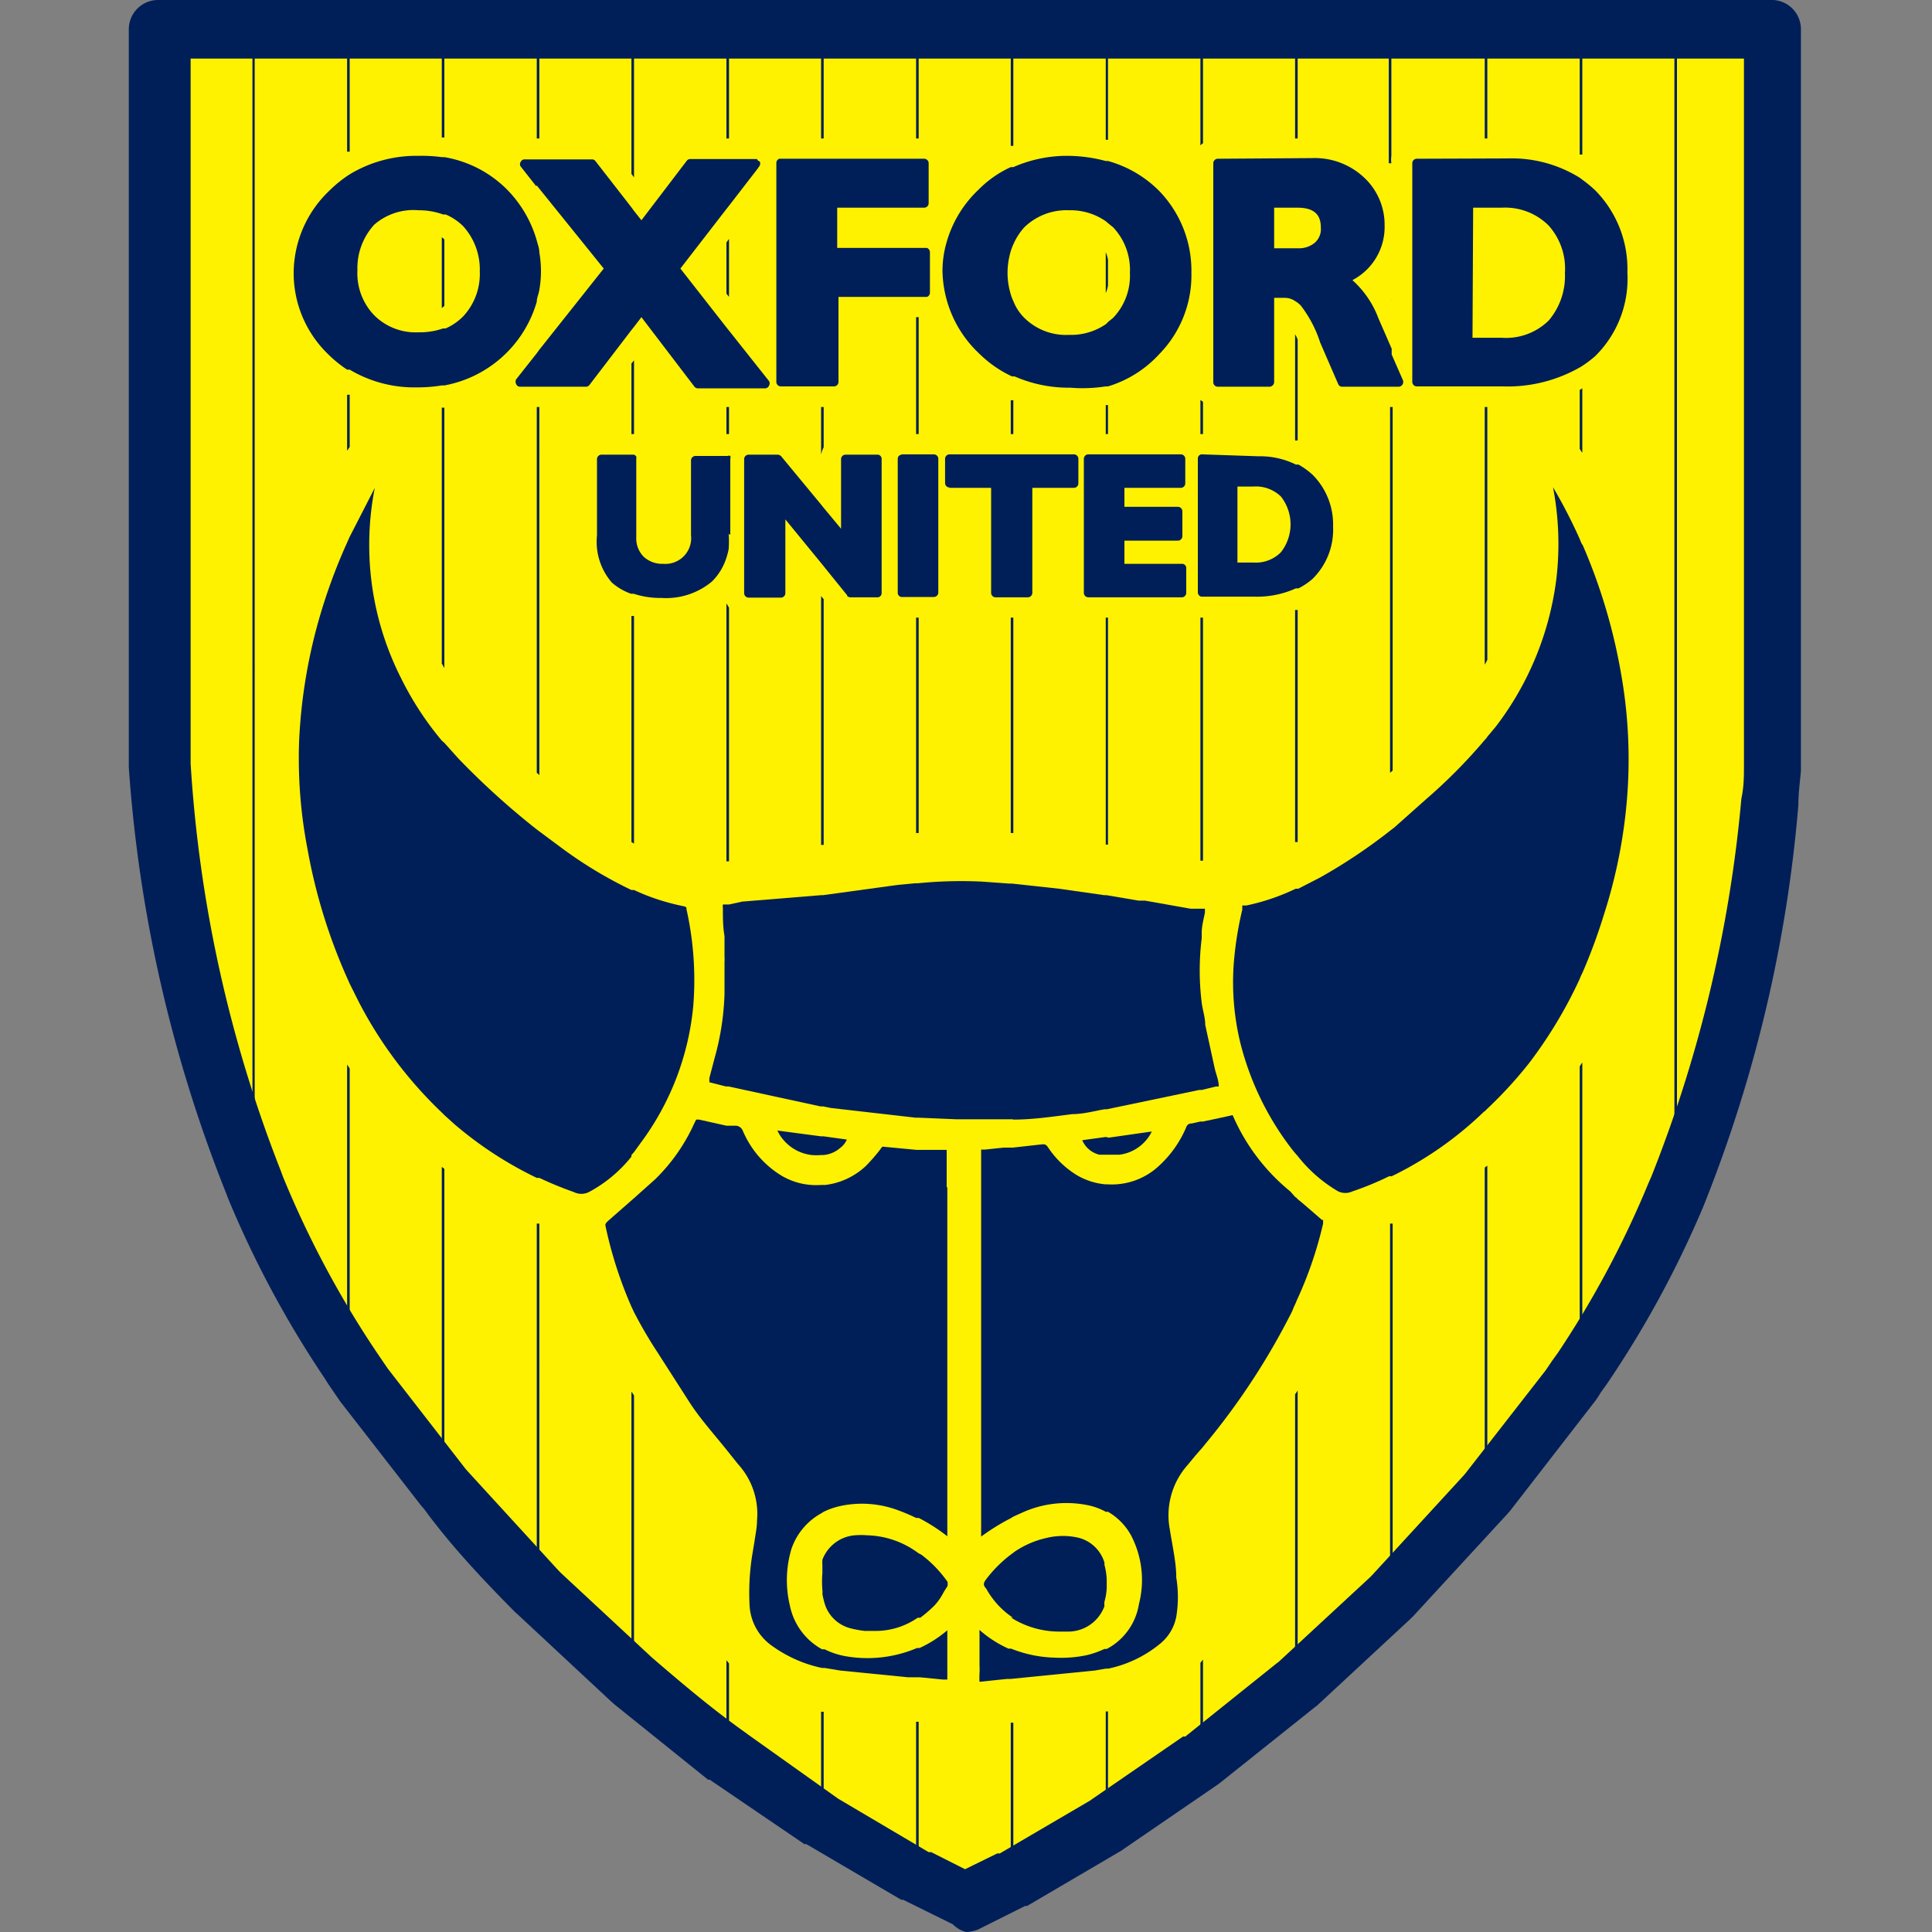 <?xml version="1.0" encoding="iso-8859-1"?>
<svg xmlns="http://www.w3.org/2000/svg" width="60" height="60" xmlns:v="https://vecta.io/nano"><rect width="100%" height="100%" fill="#808080" stroke="none"/><path d="M4.93 0A.91.91 0 0 0 4 .91V22.7v1.13A43.83 43.83 0 0 0 7 37l.08.21a31.86 31.86 0 0 0 3 5.59l.12.19.37.54 2.51 3.23.08.09C14 48 15 49.06 16 50.07l.09.08L19 52.86l.08.07 2.91 2.34h0 .05l2.94 2h.06L27.99 59h.06l1.54.76A.9.9 0 0 0 30 60a1.1 1.1 0 0 0 .36-.07l1.48-.74h.06l2.93-1.72.07-.05 2.92-2 .08-.06 2.92-2.33.08-.06 2.91-2.7.08-.08 2.92-3.17.08-.09 2.58-3.33a2.71 2.71 0 0 0 .24-.35l.18-.25a31.77 31.77 0 0 0 3-5.51l.08-.2A43 43 0 0 0 55.85 25c0-.41.06-.77.08-1.08v-1.2V.91a.91.91 0 0 0-.86-.91z" fill="#001f59"/><path d="M5.84 1.82h48.32V22.7v1.1c0 .29 0 .63-.08 1a41.79 41.79 0 0 1-2.8 11.75l-.08.18A30.19 30.19 0 0 1 48.39 42l-.18.25-.21.31-2.5 3.21-.08.09-2.81 3.06-.08.08-2.82 2.61-.08.06-2.82 2.26h-.07l-2.82 1.94-.07.05-2.8 1.64h-.08l-1 .49-1.05-.53h-.08l-2.81-1.66h0 0l-2.81-2-.08-.06c-1-.71-1.9-1.47-2.82-2.26l-.07-.06-2.82-2.62-.08-.08-2.81-3.07-.08-.09-2.42-3.12-.34-.5-.12-.18a30.58 30.58 0 0 1-2.79-5.27l-.07-.19a41.5 41.5 0 0 1-2.8-12.65v-1V1.82z" fill="#fff200"/><g fill="#001f59"><path d="M55 .91h0v24c0-.4.06-.75.08-1zm-3 0h0V37.1a1.08 1.08 0 0 0 .08-.19v-36H52zm-2.86 0h-.08V4.8h.08zm-.08 41.66l.08-.11V33a.83.83 0 0 0-.08.12zm0-28.63a.83.83 0 0 0 .08.12v-2l-.08.05zm-2.87 6.55v-7.85h-.08v8a1.09 1.09 0 0 0 .08-.15m-.08 25.91l.08-.09V36.2l-.08.06z"/><path d="M46.19.91h-.08V4.3h.08zM43.17 49.6a.3.3 0 0 1 .08-.08V38h-.08zm.04-41.22v.06.83a.59.59 0 0 0 0 .08zm0-3.31a.85.85 0 0 1 0-.23V.91h-.08v4.67.07-.58zM43.25 24V12.64h-.08V24l.08-.07m-3.03 2.22h.08v-7.21a.19.19 0 0 1-.08 0z"/><path d="M40.22 13.68h.08v-3.13a.89.89 0 0 0-.08-.17zm0 38.63l.08-.06v-9.07a.83.83 0 0 1-.08.12zM40.3.91h-.08V4.3h.08zm-2.94 0h-.08v3.61a.27.27 0 0 1 .08-.07zm0 12.57v-1l-.08-.06v1.06h.08zm-.08 41.18l.08-.06v-3.06l-.08.1zm0-35.49v7.56h.08v-7.55h-.08M34.41.91h-.07v3.43h.07zm-.07 55.78h.07v-3.54h-.07zm.07-30.45v-7.06h-.07v7.05h.07m0-18.16a1.09 1.09 0 0 0-.07-.24V9.1a.84.84 0 0 0 .07-.24z"/><path d="M34.34 12.6v.88h.07v-.9h-.07M31.39 58.4h.08v-4.9h-.08z"/><path d="M31.39 13.48h.08v-1.05h-.08v1.08zm.08 12.4v-6.7h-.08v6.69h.08m0-24.96h-.08v3.62h.08zm-3.02 12.57h.08V9.85h-.08zm0 44.84h.08v-4.85h-.08zm.08-32.46v-6.68h-.08v6.69h.08m0-24.96h-.08V4.3h.08zm-2.95 11.73h-.08v1.48a.9.9 0 0 1 .08-.23zm0-11.73h-.08V4.3h.08V.91zm-.08 55.67l.08.05v-3.47h-.08zm0-30.34h.08v-7.63l-.08-.1v7.73zm-2.86-13.6h-.08v.84h.08v-.85zm0-11.73h-.08V4.3h.08zm-.08 8.21l.08.1v-1.8l-.08.11v1.59zm0 17.63h.08v-7.88l-.08-.13zm0 27.79l.08.06v-2.94l-.08-.1zm-2.95-28.39l.08.05v-7.07h-.08v7zm.08-14.96l-.08.1v2.19h.08v-2.3zm-.08 40.98l.08.07v-8.9a.83.83 0 0 0-.08-.12zM19.69.91h-.08V5.4l.08.11V.91zm-2.94 0h-.08V4.3h.08zm0 23.2V12.64h-.08V24l.08.07m-.08 25.36l.08.08V38h-.08zM13.8 7.44a.27.27 0 0 0-.08-.07v2.2l.08-.07zm-.08 13.17a1 1 0 0 1 .08.14v-8.09h-.08v7.94zM13.8.91h-.08v3.36h.08V.91zm-.08 45.3l.08.09v-10l-.08-.06zM10.78 14l.08-.12v-1.62h-.08V14zm0 28.34a1 1 0 0 1 .08.11v-9.27l-.08-.12zM10.86.91h-.08v3.8h.08zm-5.93 0V22.7v1.07V.91h0zm2.91 0h0v35.8l.07.19V.91h-.07z"/><path d="M29.4 36.87v-1.16h-.43-.43-.08l-1.05-.1a.2.2 0 0 0-.06.07h0a5.62 5.62 0 0 1-.46.53 2.23 2.23 0 0 1-1.26.59h-.13a2.11 2.11 0 0 1-1.28-.32 3 3 0 0 1-1.15-1.36.25.25 0 0 0-.21-.16h-.22-.08l-.4-.09-.45-.1h-.09l-.06.12a5.69 5.69 0 0 1-1.22 1.74l-.65.58-.08.07-.73.64c-.08.08-.09.1-.07.18a12.81 12.81 0 0 0 .8 2.48l.08.17a13.8 13.8 0 0 0 .73 1.25l1 1.56c.31.48.72.94 1.1 1.41l.08.1.32.4a2.29 2.29 0 0 1 .59 1.75c0 .22-.05.44-.08.66l-.06.36a7.46 7.46 0 0 0-.09 1.64 1.64 1.64 0 0 0 .72 1.25 4.08 4.08 0 0 0 1.53.67h.08l.48.08 2.11.21h.28.09l.71.07h.14v-1.53l-.11.09a3.69 3.69 0 0 1-.75.46h-.08a3.93 3.93 0 0 1-2.19.26 2.36 2.36 0 0 1-.68-.22h-.08a2 2 0 0 1-1-1.36 3.38 3.38 0 0 1 .05-1.76 2 2 0 0 1 .92-1.1l.08-.05a2.28 2.28 0 0 1 .52-.18 3.2 3.2 0 0 1 1.7.1 6 6 0 0 1 .65.27h.08a5.53 5.53 0 0 1 .89.57v-4.63q0-3.11 0-6.21m19.72-19.95a1.42 1.42 0 0 1-.08-.18 16.32 16.32 0 0 0-.83-1.61 9.33 9.33 0 0 1 .11 2.8 9.48 9.48 0 0 1-1.89 4.64l-.26.31a.39.39 0 0 1-.08.1 16.49 16.49 0 0 1-1.81 1.83l-1 .89-.08.06A17 17 0 0 1 41 27.25l-.68.35h-.08a6.71 6.71 0 0 1-1.53.52h-.13v.13a10.83 10.83 0 0 0-.27 1.75 8 8 0 0 0 .21 2.39 9 9 0 0 0 1.61 3.31l.09.11.08.09a4.44 4.44 0 0 0 1.26 1.1.52.52 0 0 0 .44 0 9.42 9.42 0 0 0 1.14-.47h.08a11.1 11.1 0 0 0 2.86-2 .27.27 0 0 0 .08-.07A13.08 13.08 0 0 0 47.5 33a14 14 0 0 0 1.56-2.6 1.42 1.42 0 0 1 .08-.18 16.88 16.88 0 0 0 .66-1.78 15.94 15.94 0 0 0 .74-3.79 15.17 15.17 0 0 0-.2-3.75 17.51 17.51 0 0 0-1.2-4M19.61 35.87l.08-.09.21-.29a8.45 8.45 0 0 0 1.63-4.25 10.07 10.07 0 0 0-.21-3c0-.06 0-.08-.11-.1a7.19 7.19 0 0 1-.79-.21 6.52 6.52 0 0 1-.73-.29h-.08a13.18 13.18 0 0 1-2.12-1.27l-.74-.55-.08-.06a23.88 23.88 0 0 1-2.44-2.21l-.43-.48-.08-.07a9.68 9.68 0 0 1-1.26-1.93 9.15 9.15 0 0 1-.82-5.92l-.78 1.52-.08.18a17.41 17.41 0 0 0-.91 2.51A16.52 16.52 0 0 0 9.29 23a14.83 14.83 0 0 0 .26 3.37 17.24 17.24 0 0 0 1.23 4l.08.18.29.58a13 13 0 0 0 2.57 3.42l.08.08.31.28a11.73 11.73 0 0 0 2.56 1.67h.08a10.94 10.94 0 0 0 1.07.44.52.52 0 0 0 .47 0 4.26 4.26 0 0 0 1.32-1.1m14.73-.61l-.73.1a.78.78 0 0 0 .53.45h.2.07.36a1.3 1.3 0 0 0 1-.72h0l-1.33.19z"/><path d="M25.21 35.87a1.45 1.45 0 0 0 .29 0h.08a.9.9 0 0 0 .5-.21.67.67 0 0 0 .22-.27l-.72-.1h-.08l-1.36-.18.06.11a1.36 1.36 0 0 0 1 .65m15.86 2.02l-.59-.51-.17-.14a.27.27 0 0 0-.08-.07l-.15-.17a6.24 6.24 0 0 1-1.79-2.37l-.26.06-.66.14h-.08l-.27.06c-.1 0-.15.05-.18.14A3.44 3.44 0 0 1 36 36.2a2.14 2.14 0 0 1-1.61.58h-.07a2.12 2.12 0 0 1-.87-.28 2.87 2.87 0 0 1-.89-.85c-.07-.11-.11-.12-.21-.11l-.9.1h-.08-.2l-.57.06h-.13v5.43 6.59a6.79 6.79 0 0 1 .92-.57l.08-.05.31-.14a3.32 3.32 0 0 1 2.07-.2 1.92 1.92 0 0 1 .49.19h.07a1.9 1.9 0 0 1 .72.74 3 3 0 0 1 .24 2.13 1.91 1.91 0 0 1-1 1.39h-.07a2.86 2.86 0 0 1-.54.19 3.82 3.82 0 0 1-1 .08 3.92 3.92 0 0 1-1.36-.28h-.08a3.55 3.55 0 0 1-.9-.58.28.28 0 0 0 0 .09V51v.73a1.93 1.93 0 0 1 0 .24 2.17 2.17 0 0 0 0 .26l.86-.09h.11l2.61-.26.35-.06h.07a3.72 3.72 0 0 0 1.58-.75 1.43 1.43 0 0 0 .53-.86 3.73 3.73 0 0 0 0-1.22c0-.45-.11-.93-.2-1.49a2.35 2.35 0 0 1 .55-2l.24-.29.13-.15.08-.09.35-.43a21.81 21.81 0 0 0 2.45-3.82l.06-.15a1.42 1.42 0 0 0 .08-.18 12.17 12.17 0 0 0 .82-2.39v-.12m-9.7 12.34l.08.06a2.8 2.8 0 0 0 1.39.39h.35a1.2 1.2 0 0 0 1.09-.79.74.74 0 0 1 0-.14 1.75 1.75 0 0 0 .07-.44v-.23a2 2 0 0 0-.07-.47v-.07a1.13 1.13 0 0 0-.79-.77 2.13 2.13 0 0 0-1 0 2.88 2.88 0 0 0-1 .43l-.08.06a4 4 0 0 0-.8.79c-.1.13-.1.19 0 .3a2.58 2.58 0 0 0 .83.9m-2.93-2h0l-.07-.05a2.77 2.77 0 0 0-1.53-.51 2.56 2.56 0 0 0-.39 0 1.18 1.18 0 0 0-1 .76 1.21 1.21 0 0 0 0 .18v.23a3.17 3.17 0 0 0 0 .53.5.5 0 0 1 0 .12 2.66 2.66 0 0 0 .08.33 1.13 1.13 0 0 0 .8.74 3.11 3.11 0 0 0 .44.08H27h.06.15a2.29 2.29 0 0 0 1.29-.41h.08a3.91 3.91 0 0 0 .45-.39 1.84 1.84 0 0 0 .28-.41l.12-.19v-.12a3.72 3.72 0 0 0-.82-.85"/><path d="M31.47 34.77c.6 0 1.21-.09 1.83-.17.35 0 .7-.1 1-.15h.07l2.87-.6h.08l.45-.11h0 .08 0c0-.2-.09-.39-.13-.58l-.29-1.33c0-.23-.08-.46-.11-.69a8.19 8.19 0 0 1 0-2v-.17c0-.21.06-.42.1-.63v-.12h-.14-.08-.23l-1.41-.25h-.2l-1-.17h-.07l-1.4-.2-1.47-.16h-.08l-.83-.06a13.53 13.53 0 0 0-2 .05h-.08l-.54.05-2.33.32h-.06l-2.45.2-.41.09h-.09-.1a.41.41 0 0 0 0 .12c0 .29 0 .58.05.86v.65a.76.76 0 0 1 0 .15v1a8.28 8.28 0 0 1-.31 2l-.16.61v.13l.51.13h.08l2.86.62h.08l.25.05 2.62.3h.08l1.19.05h1.75M44 4.93a.14.14 0 0 0-.14.14v6.8A.14.14 0 0 0 44 12h2.67a4.53 4.53 0 0 0 2.41-.6l.08-.05a3.47 3.47 0 0 0 .38-.29 3.37 3.37 0 0 0 1-2.59 3.48 3.48 0 0 0-1-2.56 4.12 4.12 0 0 0-.4-.33l-.08-.06a4 4 0 0 0-2.23-.6zm1.75 1.52h.89a1.91 1.91 0 0 1 1.45.55 2 2 0 0 1 .51 1.48 2.13 2.13 0 0 1-.5 1.47 1.89 1.89 0 0 1-1.46.54h-.91z"/><path d="M37.82 4.93a.14.14 0 0 0-.14.14v6.8a.14.14 0 0 0 .14.14h1.61a.15.15 0 0 0 .14-.14V9.25h.32a.56.56 0 0 1 .33.1l.08.05.09.08a3.76 3.76 0 0 1 .61 1.16l.56 1.29a.13.13 0 0 0 .12.08h1.77a.15.15 0 0 0 .12-.2l-.35-.8v-.09-.09l-.41-.94A3 3 0 0 0 42 8.7 1.86 1.86 0 0 0 43 7a2 2 0 0 0-.63-1.48 2.24 2.24 0 0 0-1.63-.61zm1.75 1.52h.73c.63 0 .72.34.72.62a.56.56 0 0 1-.19.47.77.77 0 0 1-.53.17h-.73zM33.2 4.84a4.14 4.14 0 0 0-1.73.35h-.08a3.34 3.34 0 0 0-1 .7 3.59 3.59 0 0 0-1 1.66 3.17 3.17 0 0 0-.12.88A3.61 3.61 0 0 0 30.43 11a3.6 3.6 0 0 0 1 .69h.08a4.18 4.18 0 0 0 1.73.35 4.68 4.68 0 0 0 1.1-.04h.07A3.55 3.55 0 0 0 36 11a3.5 3.5 0 0 0 1-2.53 3.56 3.56 0 0 0-1-2.54A3.6 3.6 0 0 0 34.41 5h-.07a4.68 4.68 0 0 0-1.14-.16zm0 1.69a1.92 1.92 0 0 1 1.14.34l.07.06.16.13a1.92 1.92 0 0 1 .52 1.41 1.89 1.89 0 0 1-.52 1.4l-.16.13a.46.46 0 0 1-.07.07 1.92 1.92 0 0 1-1.14.33 1.84 1.84 0 0 1-1.39-.53 1.51 1.51 0 0 1-.34-.52 1.31 1.31 0 0 1-.08-.21 2.3 2.3 0 0 1-.1-.67 2.41 2.41 0 0 1 .1-.67 1.8 1.8 0 0 1 .08-.21 1.93 1.93 0 0 1 .34-.53 1.88 1.88 0 0 1 1.39-.53zM24.29 12h1.61a.14.14 0 0 0 .14-.14V9.22h2.75a.14.14 0 0 0 .09-.13V7.83a.15.15 0 0 0-.09-.13H26V6.45h2.7a.14.14 0 0 0 .14-.14V5.07a.14.14 0 0 0-.14-.14h-4.5a.14.14 0 0 0-.09.13v6.8a.14.14 0 0 0 .14.14"/><path d="M16.67 5.76l.08.1 2 2.48-2 2.52-.08.11-.64.81a.16.16 0 0 0 0 .15.13.13 0 0 0 .12.08h2.05a.14.14 0 0 0 .11-.06l1.3-1.7.08-.1.23-.3L21.56 12a.14.14 0 0 0 .11.06h2.09a.13.13 0 0 0 .12-.08.14.14 0 0 0 0-.15l-.35-.44-.88-1.11-.08-.1-1.44-1.84 1.43-1.85.08-.1.88-1.14.07-.1a.14.14 0 0 0 0-.14s-.05 0-.08-.07h-2.07a.13.13 0 0 0-.11.05l-1.41 1.85-.23-.29-.08-.11L18.49 5a.13.13 0 0 0-.11-.05H16.3a.13.13 0 0 0-.13.08.12.12 0 0 0 0 .14l.48.61zM13 4.84a4 4 0 0 0-2.1.55l-.08.05a3.9 3.9 0 0 0-.6.49 3.54 3.54 0 0 0-1.1 2.54A3.5 3.5 0 0 0 10.19 11a3.87 3.87 0 0 0 .59.48h.08a3.92 3.92 0 0 0 2.1.55 4.59 4.59 0 0 0 .76-.06h.08a3.68 3.68 0 0 0 2.87-2.6c0-.12.06-.24.08-.37a3.39 3.39 0 0 0 0-1.16c0-.13-.05-.25-.08-.37a3.71 3.71 0 0 0-.93-1.59 3.59 3.59 0 0 0-1.94-1h-.08a4.59 4.59 0 0 0-.72-.04zm0 1.69a2.2 2.2 0 0 1 .76.13h.08a1.76 1.76 0 0 1 .54.36 2 2 0 0 1 .52 1.41 1.93 1.93 0 0 1-.52 1.4 1.79 1.79 0 0 1-.54.37h-.08a2.2 2.2 0 0 1-.76.12 1.82 1.82 0 0 1-1.38-.53 1.88 1.88 0 0 1-.52-1.4 2 2 0 0 1 .52-1.41A1.85 1.85 0 0 1 13 6.53zm23.84 11.88v-.76a.13.13 0 0 0-.13-.14h-1.79v-.72h1.66a.14.14 0 0 0 .14-.14v-.77a.14.14 0 0 0-.14-.14h-1.66v-.59h1.75a.14.14 0 0 0 .14-.14v-.76a.14.14 0 0 0-.14-.14H33.8a.14.14 0 0 0-.14.14v4.16a.14.14 0 0 0 .14.14h2.91a.14.14 0 0 0 .13-.14m-7.35-3.26h1.29v3.26a.14.14 0 0 0 .14.14h1a.14.14 0 0 0 .14-.14v-3.26h1.29a.14.14 0 0 0 .14-.14v-.76a.14.14 0 0 0-.14-.14h-3.86a.14.14 0 0 0-.14.14V15a.14.14 0 0 0 .14.14M28 14.12a.13.13 0 0 0-.12.13v4.16a.13.13 0 0 0 .12.13h1a.14.14 0 0 0 .14-.14v-4.15a.14.14 0 0 0-.14-.14h-1m-1.7 4.39a.16.16 0 0 0 .11.05h.85a.13.13 0 0 0 .12-.13v-4.17a.13.13 0 0 0-.12-.13h-1a.14.14 0 0 0-.14.14v2.16l-.54-.65-.08-.1-1.24-1.5a.16.16 0 0 0-.11-.05h-.9a.14.14 0 0 0-.14.14v4.16a.14.14 0 0 0 .14.14h1a.14.14 0 0 0 .14-.14v-2.29l1.13 1.38.08.1.72.89zm-3.62-1.89v-2.36a.13.13 0 0 0 0-.09.09.09 0 0 0-.08 0h-1a.14.14 0 0 0-.14.14v2.32a.8.8 0 0 1-.86.89.85.85 0 0 1-.61-.22.81.81 0 0 1-.23-.6v-2.44a.14.14 0 0 0 0-.07.12.12 0 0 0-.08-.06h-1a.14.14 0 0 0-.14.14v2.37a1.93 1.93 0 0 0 .46 1.46 1.79 1.79 0 0 0 .6.35h.08a2.65 2.65 0 0 0 .87.13 2.22 2.22 0 0 0 1.56-.51 1.8 1.8 0 0 0 .44-.71 2.17 2.17 0 0 0 .08-.3 3.43 3.43 0 0 0 0-.47m14.68-2.47h0a.13.13 0 0 0-.11.13v4.16a.14.14 0 0 0 .11.13h1.66a2.92 2.92 0 0 0 1.28-.26.2.2 0 0 0 .08 0 2.16 2.16 0 0 0 .43-.29 2.14 2.14 0 0 0 .64-1.62 2.19 2.19 0 0 0-.63-1.61 2.36 2.36 0 0 0-.44-.32.2.2 0 0 0-.08 0 2.52 2.52 0 0 0-1.17-.26zm1.12 1h.49a1.12 1.12 0 0 1 .86.31 1.4 1.4 0 0 1 0 1.73 1.09 1.09 0 0 1-.85.32h-.5z"/></g></svg>